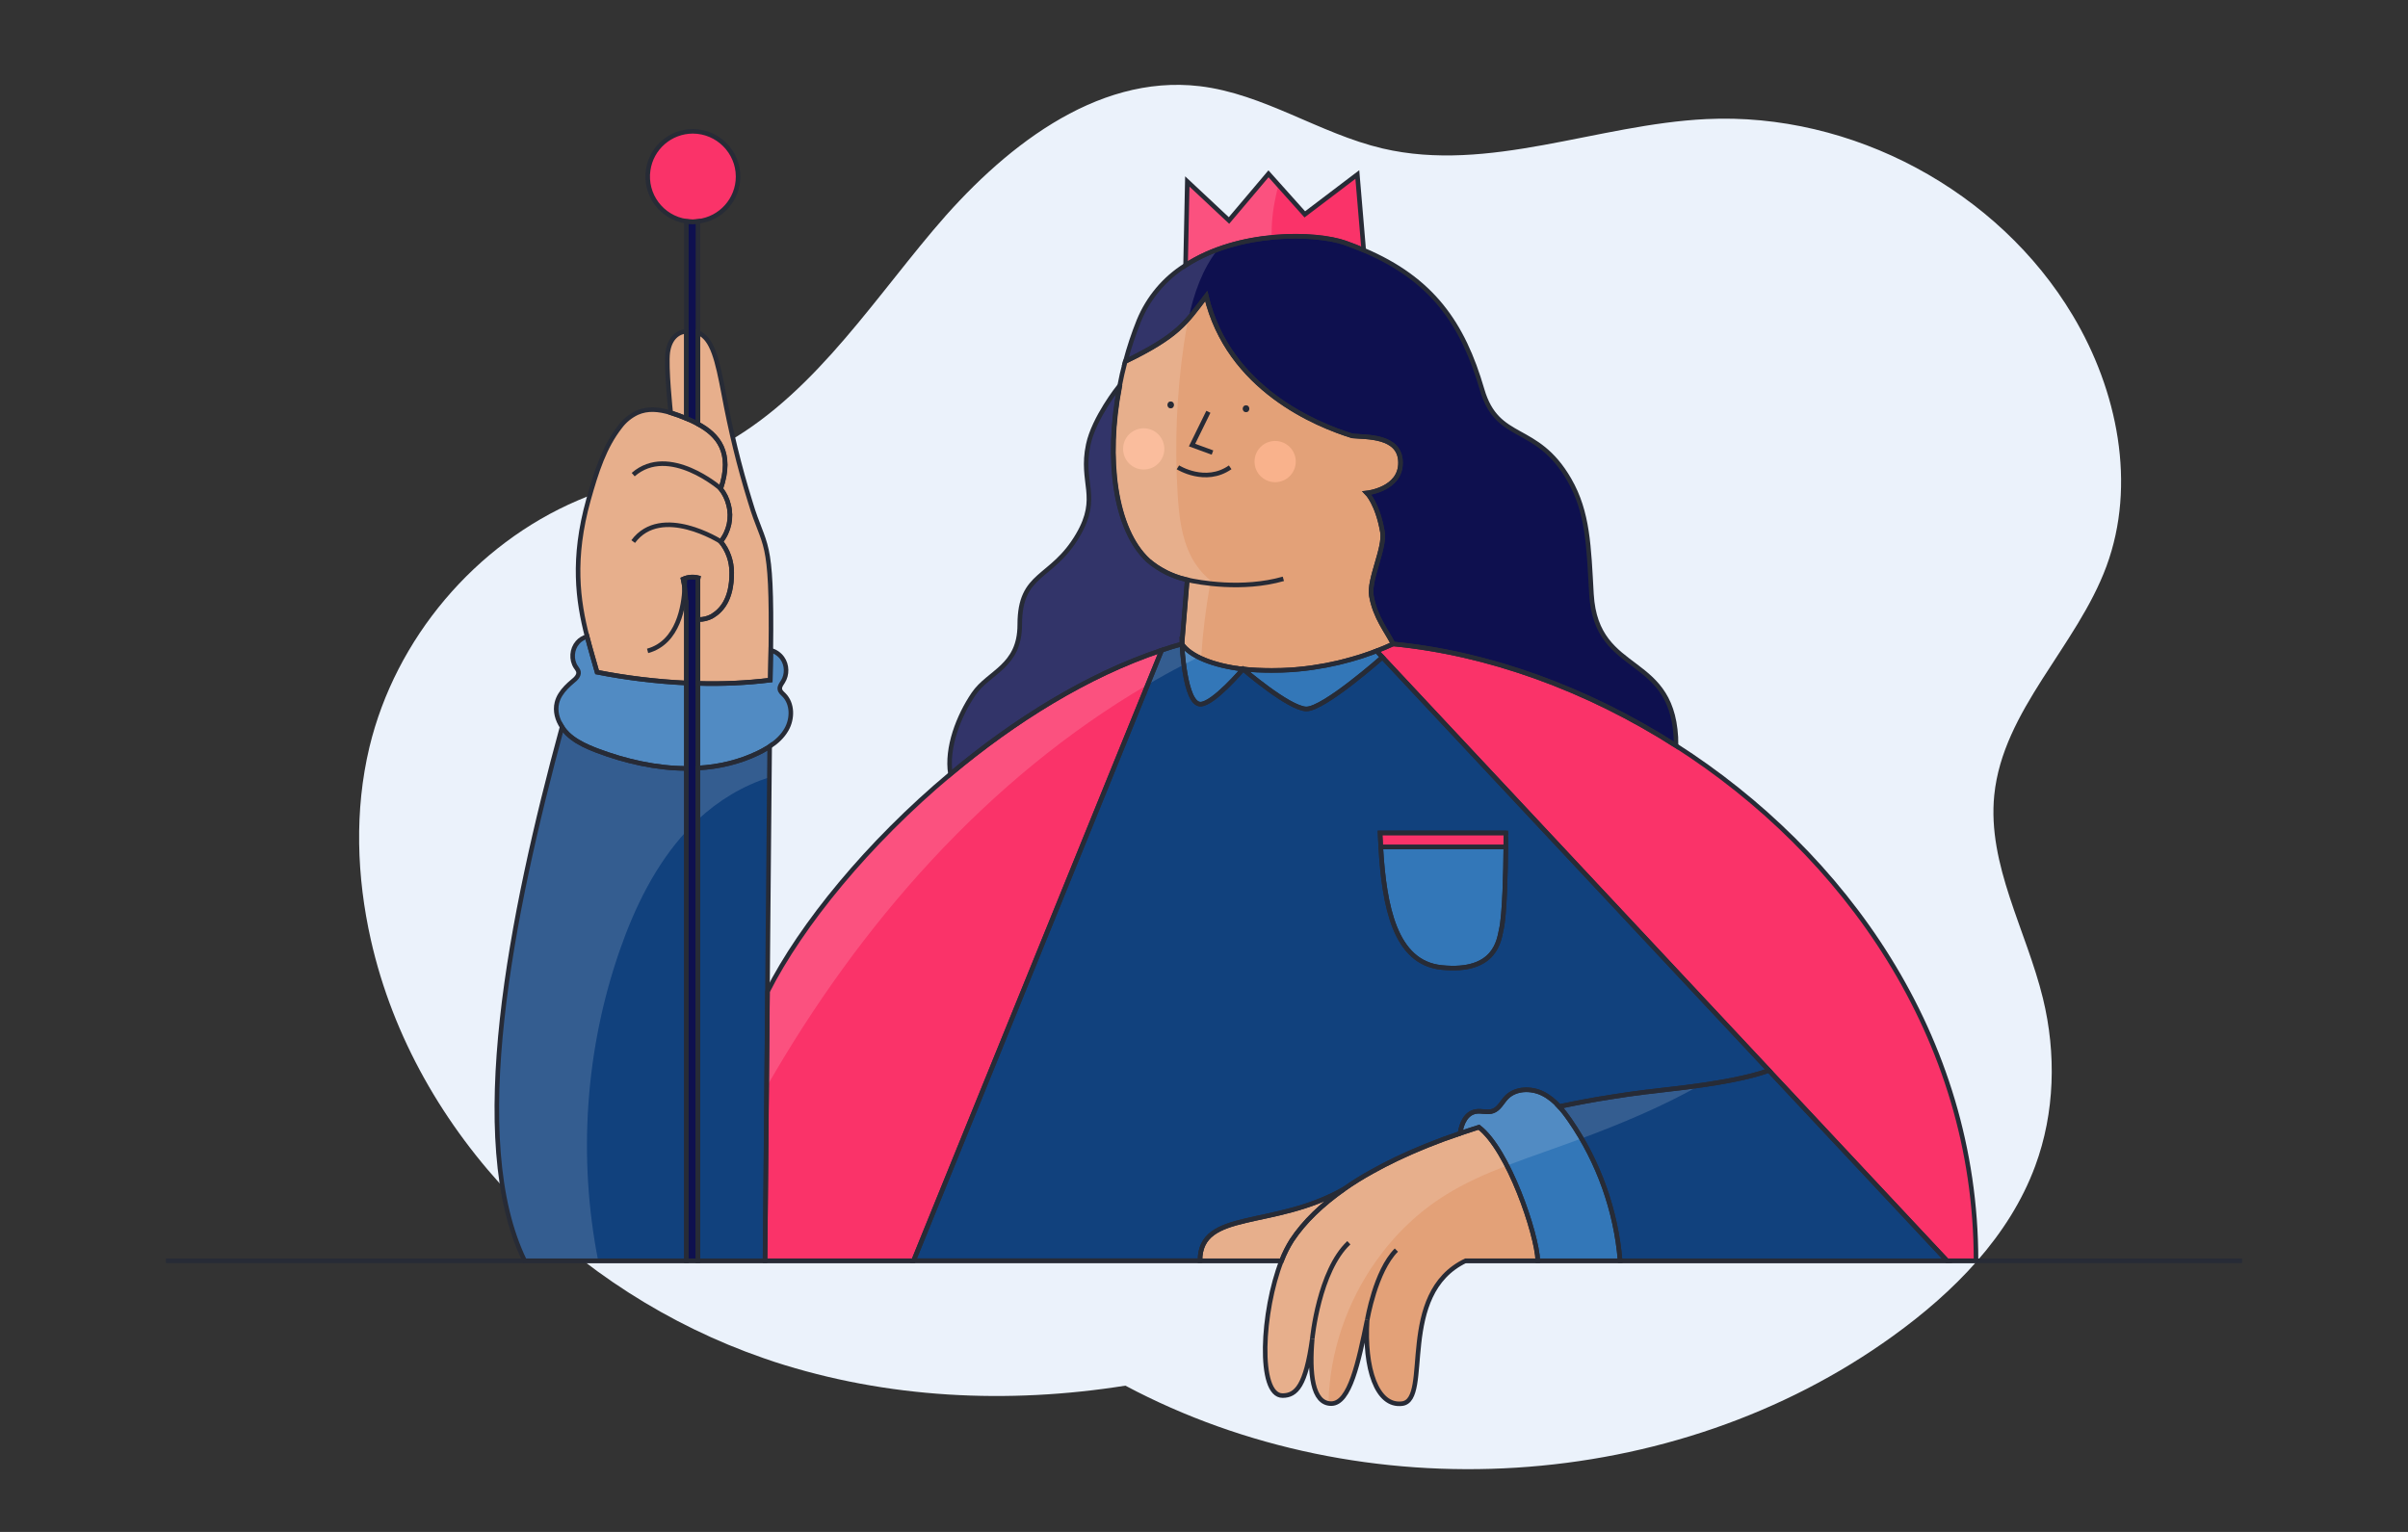 <?xml version="1.0" encoding="utf-8"?>
<!-- Generator: Adobe Illustrator 26.4.1, SVG Export Plug-In . SVG Version: 6.00 Build 0)  -->
<svg version="1.1" id="Capa_1" xmlns="http://www.w3.org/2000/svg" xmlns:xlink="http://www.w3.org/1999/xlink" x="0px" y="0px"
	 viewBox="0 0 264 168" style="enable-background:new 0 0 264 168;" xml:space="preserve">
<rect x="0" y="0" width="264" height="168" fill="#333333" stroke="none"/>
<style type="text/css">
	.st0{fill:none;}
	.st1{fill:#EBF2FB;}
	.st2{fill:none;stroke:#272B36;stroke-width:0.5;stroke-miterlimit:10;}
	.st3{fill:#FA3369;}
	.st4{fill:#11417D;}
	.st5{fill:#0E104F;}
	.st6{fill:#3377B8;}
	.st7{fill:#E3A178;}
	.st8{fill:#F9B28C;}
	.st9{opacity:0.15;fill:#FFFFFF;}
	.st10{opacity:0.15;}
	.st11{fill:#FFFFFF;}
	.st12{fill:#272B36;}
</style>
<g>
	<path class="st1" d="M230.94,62.1c-3.25,8.8-11.35,15.75-12.3,25.1c-0.77,7.66,3.52,14.82,5.34,22.3
		c1.47,6.04,1.31,12.53-0.85,18.37c-2.85,7.72-8.93,13.84-15.6,18.65c-24.02,17.35-58.06,19.33-84.15,5.44
		c-12.89,2.05-26.12,1.41-38.51-2.62c-0.39-0.13-0.78-0.26-1.17-0.4c-20.71-7.17-38.22-24.5-43.04-45.86
		c-1.56-6.93-1.81-14.21-0.16-21.13c2.86-11.91,11.59-22.25,22.85-27.07c4.76-2.03,9.89-3.12,14.54-5.4
		c10.37-5.09,16.96-15.37,24.4-24.21c7.44-8.85,17.75-17.17,29.22-15.82c7.04,0.83,13.17,5.21,20.06,6.83
		c11.65,2.73,23.56-2.65,35.5-3.22c15.95-0.77,32,7.83,40.18,21.54C232.16,42.81,234.25,53.13,230.94,62.1z"/>
</g>
<line class="st2" x1="18.19" y1="138.27" x2="245.81" y2="138.27"/>
<g>
	<path class="st3" d="M216.64,138.26h-3.18l-19.52-20.87l-42.37-45.31l-0.65-0.69c0.61-0.23,1.22-0.49,1.82-0.77
		c10.37,0.99,21.24,4.9,31.03,11.17C202.14,93.55,216.64,113.61,216.64,138.26z"/>
</g>
<g>
	<path class="st4" d="M213.46,138.26h-35.84c-0.45-5.49-2.36-10.85-5.49-15.38c-0.36-0.53-0.75-1.05-1.19-1.52
		c1.92-0.41,3.86-0.77,5.81-1.07c0.59-0.1,1.18-0.19,1.77-0.27c0.67-0.1,1.35-0.19,2.02-0.27c0.02,0,0.03-0.01,0.05,0
		c0.67-0.09,1.35-0.17,2.02-0.24c5.9-0.65,9.27-1.37,11.32-2.11L213.46,138.26z"/>
</g>
<g>
	<path class="st4" d="M151.56,72.08c0,0-6.45,5.72-8.36,5.67c-1.91-0.06-6.92-4.38-6.92-4.38s-3.26,3.85-4.67,3.85
		c-1.74,0-2.03-6.6-2.03-6.6c-0.76,0.21-1.52,0.44-2.27,0.7l0.02,0.06l-27.17,66.87h31.4c0-5.65,8.08-3.43,15.82-7.87
		c0.95-0.67,1.98-1.31,3.09-1.92c0.3-0.17,0.61-0.33,0.91-0.49c0.31-0.17,0.62-0.33,0.94-0.48c0.52-0.27,1.05-0.53,1.6-0.77
		c0.27-0.12,0.55-0.25,0.82-0.37c0.28-0.12,0.57-0.24,0.85-0.36c0.28-0.11,0.57-0.23,0.86-0.36c1.16-0.47,2.38-0.92,3.63-1.34
		c0.15-1.11,0.67-2.21,1.72-2.39c0.63-0.11,1.29,0.16,1.89-0.06c0.66-0.24,0.99-0.97,1.47-1.48c0.99-1.02,2.68-1.06,3.96-0.44
		c0.71,0.35,1.31,0.85,1.83,1.43c1.92-0.41,3.86-0.77,5.81-1.07c0.59-0.1,1.18-0.19,1.77-0.27c0.67-0.1,1.35-0.19,2.02-0.27
		c0.02,0,0.03-0.01,0.05,0c0.67-0.09,1.35-0.17,2.02-0.24c5.9-0.65,9.27-1.37,11.32-2.11L151.56,72.08z M165.09,92.88
		c-0.02,2.55-0.12,7.49-0.5,9.07c-0.24,1.03-0.53,4.77-6.55,4.15c-5.1-0.53-6.28-6.69-6.66-13.21c-0.03-0.51-0.06-1.03-0.08-1.54
		h13.8C165.1,91.34,165.1,91.94,165.09,92.88z"/>
</g>
<g>
	<path class="st5" d="M183.76,81.79c-9.79-6.26-20.66-10.17-31.03-11.17c-0.65-1.34-1.97-2.89-2.38-5.28
		c-0.31-1.79,1.52-5.24,1.22-6.99c-0.53-3.11-1.7-4.28-1.7-4.28s3.73-0.4,3.68-3.36c-0.04-2.97-3.77-2.76-5.28-2.9
		c-3.88-1.2-13.6-5.13-16.02-15.34c-2.3,3.03-3.11,4.37-8.88,7.18c0.41-1.52,0.9-3.02,1.49-4.48c1.03-2.5,2.81-4.63,5.11-6.07
		c5.86-3.81,14.26-3.6,17.53-2.45c0.7,0.25,1.37,0.51,2,0.78c7.52,3.19,10.89,8.06,12.99,15.3c1.7,5.83,5.94,3.62,9.55,9.87
		c2.07,3.58,2.14,7.3,2.44,12.58C175.03,74.41,183.76,71.39,183.76,81.79z"/>
</g>
<g>
	<path class="st6" d="M177.62,138.26h-9.02c-0.11-2.94-3.23-12.18-6.46-14.65c-0.7,0.22-1.39,0.44-2.07,0.68
		c0.15-1.11,0.67-2.21,1.72-2.39c0.63-0.11,1.29,0.16,1.89-0.06c0.66-0.24,0.99-0.97,1.47-1.48c0.99-1.02,2.68-1.06,3.96-0.44
		c0.71,0.35,1.31,0.85,1.83,1.43c0.44,0.47,0.82,0.99,1.19,1.52C175.26,127.41,177.17,132.77,177.62,138.26z"/>
</g>
<g>
	<path class="st7" d="M168.6,138.26h-7.91c-7.6,3.63-3.73,15.23-6.95,15.67c-2.82,0.38-4.19-3.93-3.85-9.18
		c-0.95,4.6-1.9,9.18-3.94,9.18c-2.08,0-2.41-3.34-2.08-7.11c-0.71,5.16-1.76,6.23-3.26,6.23c-2.76,0-2.28-9.27-0.11-14.79
		c0.3-0.78,0.68-1.54,1.13-2.25c1.33-2.01,3.28-3.89,5.74-5.62c0.95-0.67,1.98-1.31,3.09-1.92c0.3-0.17,0.61-0.33,0.91-0.49
		c0.31-0.17,0.62-0.33,0.94-0.48c0.52-0.27,1.05-0.52,1.6-0.77c0.27-0.12,0.55-0.25,0.82-0.37c0.28-0.12,0.57-0.24,0.85-0.36
		c0.28-0.11,0.57-0.23,0.86-0.36c1.16-0.47,2.38-0.92,3.63-1.34c0.68-0.23,1.37-0.46,2.07-0.68
		C165.37,126.08,168.5,135.32,168.6,138.26z"/>
</g>
<g>
	<path class="st3" d="M165.1,91.34c0,0,0,0.61-0.02,1.54h-13.7c-0.03-0.51-0.06-1.03-0.08-1.54H165.1z"/>
</g>
<g>
	<path class="st6" d="M165.09,92.88c-0.02,2.55-0.12,7.49-0.5,9.07c-0.24,1.03-0.53,4.77-6.55,4.15c-5.1-0.53-6.28-6.69-6.66-13.21
		H165.09z"/>
</g>
<g>
	<path class="st7" d="M150.35,65.34c0.41,2.39,1.74,3.94,2.38,5.28c-0.6,0.27-1.21,0.53-1.82,0.77c-0.15,0.06-0.32,0.12-0.48,0.18
		c-0.15,0.06-0.32,0.12-0.48,0.17c-0.28,0.11-0.57,0.2-0.86,0.29c-0.56,0.18-1.12,0.34-1.69,0.48c-0.23,0.06-0.48,0.12-0.71,0.18
		c-0.9,0.21-1.79,0.38-2.7,0.51c-0.31,0.05-0.61,0.09-0.91,0.12c-0.48,0.06-0.97,0.1-1.46,0.14c-0.73,0.05-1.46,0.07-2.2,0.07
		c-1.05,0-2.1-0.05-3.15-0.15c-3.29-0.39-5.77-1.41-6.7-2.76l0.58-7.03c-0.19-0.05-0.3-0.07-0.3-0.07c-0.34-0.08-0.67-0.19-1-0.31
		c-0.07-0.02-0.15-0.06-0.23-0.09c-0.15-0.06-0.31-0.12-0.45-0.19c-0.07-0.03-0.15-0.06-0.22-0.1c-0.07-0.03-0.14-0.06-0.21-0.11
		c-0.67-0.34-1.29-0.76-1.87-1.25c-3.69-3.43-4.65-11.18-3.15-19.01c0.18-0.95,0.39-1.88,0.64-2.82c5.77-2.81,6.58-4.15,8.88-7.18
		c2.42,10.21,12.14,14.14,16.02,15.34c1.5,0.15,5.24-0.07,5.28,2.9c0.04,2.97-3.68,3.36-3.68,3.36s1.16,1.17,1.7,4.28
		C151.87,60.09,150.04,63.55,150.35,65.34z"/>
</g>
<g>
	<path class="st6" d="M151.56,72.08c0,0-6.45,5.72-8.36,5.67c-1.91-0.06-6.92-4.38-6.92-4.38c1.05,0.11,2.1,0.15,3.15,0.15
		c0.74,0,1.47-0.02,2.2-0.07c0.49-0.04,0.98-0.08,1.46-0.14c0.31-0.03,0.61-0.07,0.91-0.12c0.9-0.13,1.8-0.3,2.7-0.51
		c0.23-0.06,0.48-0.11,0.71-0.18c0.57-0.15,1.13-0.31,1.69-0.48c0.28-0.09,0.57-0.19,0.86-0.29c0.16-0.05,0.32-0.11,0.48-0.17
		c0.16-0.06,0.32-0.12,0.48-0.18L151.56,72.08z"/>
</g>
<g>
	<path class="st3" d="M149.51,27.42c-0.64-0.27-1.3-0.53-2-0.78c-3.26-1.16-11.67-1.36-17.53,2.45l0.19-9.19l4.57,4.28l4.33-5.12
		l3.98,4.45l5.76-4.37L149.51,27.42z"/>
</g>
<g>
	<path class="st7" d="M147.38,130.39c-2.46,1.73-4.4,3.6-5.74,5.62c-0.45,0.71-0.83,1.47-1.13,2.25h-8.95
		C131.56,132.61,139.64,134.83,147.38,130.39z"/>
</g>
<g>
	<path class="st6" d="M136.28,73.38c0,0-3.26,3.85-4.67,3.85c-1.74,0-2.03-6.6-2.03-6.6C130.51,71.97,132.99,72.99,136.28,73.38z"/>
</g>
<g>
	<path class="st5" d="M130.17,63.59l-0.58,7.03c-0.76,0.21-1.52,0.44-2.27,0.7c-8.12,2.71-16.13,7.72-23.12,13.57
		c-0.46-2.88,0.88-6.35,2.54-8.79s5.06-2.97,5.06-7.6c0-5.81,3.49-4.87,6.39-9.84c2.45-4.2,0.22-5.65,1.12-9.9
		c0.62-2.93,3.33-6.33,3.33-6.33l0.11,0.02c-1.5,7.83-0.54,15.59,3.15,19.01c0.57,0.49,1.2,0.91,1.87,1.25
		c0.07,0.04,0.14,0.07,0.21,0.11c0.07,0.03,0.15,0.06,0.22,0.1c0.15,0.07,0.3,0.14,0.45,0.19c0.07,0.03,0.15,0.06,0.23,0.09
		c0.33,0.12,0.66,0.23,1,0.31C129.87,63.52,129.97,63.54,130.17,63.59z"/>
</g>
<g>
	<path class="st3" d="M127.33,71.39l-27.17,66.87H83.88l0.27-29.53c3.7-7.32,11.03-16.29,20.05-23.84
		c6.99-5.86,15-10.86,23.12-13.57L127.33,71.39z"/>
</g>
<g>
	<path class="st7" d="M84.51,71.31c-0.02,1-0.04,2.09-0.06,3.28c-2.63,0.32-5.28,0.44-7.93,0.36v-7.01h0.06
		c0.5,0.02,0.99-0.11,1.43-0.33c1.02-0.58,2.24-1.79,2.21-4.82c0-1.24-0.42-2.44-1.2-3.39c0.91-1.13,1.23-2.63,0.86-4.03
		c-0.15-0.64-0.44-1.24-0.86-1.76c1.35-3.99-0.29-5.92-2.5-7.11V36.47c1.6,0.64,2.13,3.08,2.82,6.68c0.74,4.02,1.7,8,2.92,11.91
		C83.83,60.35,84.67,58.44,84.51,71.31z"/>
</g>
<g>
	<path class="st4" d="M84.38,81.87l-0.19,21.07l-0.05,5.79l-0.27,29.53h-7.36V84.23c2.29-0.12,4.55-0.65,6.63-1.66
		c0.28-0.14,0.56-0.28,0.83-0.45C84.12,82.05,84.25,81.97,84.38,81.87z"/>
</g>
<g>
	<path class="st7" d="M80.22,62.78c0.02,3.02-1.2,4.23-2.21,4.82c-0.44,0.23-0.93,0.35-1.43,0.33h-0.06v-4.4l0.03-0.17
		c-0.56-0.14-1.15-0.09-1.66,0.15c0.07,0.32,0.13,0.65,0.17,0.98v0.02c0.08,0.52,0.12,1.04,0.13,1.58h0.06v8.82
		c-3.29-0.16-6.56-0.56-9.79-1.19c-0.35-1.25-0.74-2.54-1.09-3.9c-1.02-3.95-1.66-8.55,0.15-15.02c0.88-3.12,1.74-5.8,3.47-8.01
		c0.48-0.65,1.12-1.17,1.85-1.52c1.16-0.52,2.4-0.4,3.68-0.01c0.59,0.18,1.16,0.4,1.72,0.63c0.06,0.03,0.13,0.06,0.19,0.08
		c0.37,0.16,0.74,0.33,1.08,0.52c2.21,1.19,3.85,3.12,2.5,7.11c0.41,0.52,0.7,1.12,0.86,1.76c0.37,1.41,0.06,2.9-0.86,4.03
		C79.8,60.34,80.22,61.55,80.22,62.78z"/>
</g>
<g>
	<path class="st5" d="M76.55,63.36l-0.03,0.17v74.73h-1.27V66.08h-0.06c-0.01-0.53-0.05-1.06-0.13-1.58v-0.02
		c-0.04-0.33-0.1-0.65-0.17-0.98C75.41,63.27,75.99,63.22,76.55,63.36z"/>
</g>
<g>
	<path class="st5" d="M76.52,24.28v22.2c-0.35-0.19-0.71-0.36-1.08-0.52c-0.06-0.02-0.12-0.05-0.19-0.08V24.27h0.01
		c0.23,0.03,0.46,0.05,0.69,0.05C76.15,24.32,76.33,24.3,76.52,24.28z"/>
</g>
<g>
	<path class="st7" d="M75.25,36.32v9.57c-0.56-0.23-1.13-0.45-1.72-0.63c0,0-0.53-5.04-0.32-6.62c0.23-1.62,1.16-2.23,2.02-2.31
		C75.24,36.33,75.24,36.32,75.25,36.32z"/>
</g>
<g>
	<circle class="st8" cx="139.8" cy="50.62" r="2.26"/>
</g>
<g>
	<circle class="st8" cx="125.39" cy="49.23" r="2.26"/>
</g>
<g>
	<path class="st3" d="M80.92,19.36c0,2.52-1.89,4.64-4.4,4.92c-0.19,0.02-0.37,0.04-0.57,0.04c-0.23,0-0.46-0.02-0.69-0.05h-0.01
		c-2.7-0.4-4.58-2.9-4.19-5.61c0.35-2.44,2.43-4.25,4.9-4.26C78.69,14.41,80.91,16.63,80.92,19.36z"/>
</g>
<path class="st0" d="M79.02,59.39c0,0-6.51-4.14-9.6,0"/>
<path class="st0" d="M79.02,53.59c0,0-5.68-4.96-9.6-1.54"/>
<path class="st0" d="M75.06,64.5c-0.09,1.92-0.68,5.96-4.06,6.88"/>
<path class="st0" d="M75.07,63.48c0,0,0.02,0.4-0.01,1"/>
<path class="st0" d="M130.17,63.59c1.22,0.27,6.01,1.18,10.53-0.11"/>
<path class="st0" d="M129.14,51.25c0,0,3.01,1.9,5.73,0"/>
<polyline class="st0" points="132.48,45.16 130.69,48.81 132.93,49.63 "/>
<path class="st0" d="M143.87,146.82c0,0,0.71-7.44,4.01-10.53"/>
<path class="st0" d="M149.9,144.75c0,0,0.87-5.33,3.19-7.66"/>
<path class="st6" d="M86.23,79.99c-0.44,0.78-1.1,1.38-1.85,1.87c-0.13,0.1-0.27,0.18-0.4,0.25c-0.27,0.17-0.55,0.32-0.83,0.45
	c-2.08,1.01-4.34,1.54-6.63,1.66v-9.28c2.65,0.08,5.3-0.04,7.93-0.36c0.02-1.19,0.05-2.28,0.06-3.28c0.5,0.15,0.96,0.46,1.26,0.89
	c0.53,0.74,0.55,1.8,0.06,2.57c-0.16,0.26-0.38,0.52-0.33,0.82c0.03,0.26,0.26,0.44,0.44,0.62C86.91,77.17,86.9,78.81,86.23,79.99z"
	/>
<path class="st6" d="M75.25,74.9v9.37c-3.31-0.01-6.69-0.78-9.8-1.96c-0.3-0.11-0.59-0.23-0.88-0.36c-0.86-0.38-1.69-0.83-2.36-1.49
	c-0.22-0.22-0.42-0.46-0.58-0.73c-0.53-0.79-0.8-1.75-0.57-2.67c0.08-0.32,0.21-0.62,0.39-0.9c0.34-0.55,0.83-1.02,1.33-1.44
	c0.34-0.27,0.72-0.63,0.64-1.05c-0.03-0.16-0.14-0.3-0.23-0.44h-0.01c-0.02-0.02-0.03-0.06-0.05-0.08
	c-0.53-0.81-0.45-1.96,0.19-2.69c0.27-0.32,0.65-0.54,1.05-0.65c0.35,1.37,0.74,2.65,1.09,3.9C68.69,74.35,71.96,74.74,75.25,74.9z"
	/>
<path class="st4" d="M75.25,84.27v53.99H57.52c-6.46-13.19-1.49-37.95,4.1-58.53c0.16,0.27,0.36,0.51,0.58,0.73
	c0.67,0.65,1.49,1.11,2.36,1.49c0.29,0.13,0.58,0.24,0.88,0.36C68.56,83.49,71.94,84.26,75.25,84.27z"/>
<path class="st9" d="M86.22,80.01c-0.44,0.77-1.1,1.38-1.85,1.87l-0.03,3.37c-2.9,0.91-5.61,2.56-7.84,4.65V63.54l0.04-0.17
	c-0.56-0.14-1.15-0.09-1.67,0.15c0.07,0.32,0.13,0.64,0.17,0.97v0.03c0.08,0.51,0.12,1.04,0.13,1.57h0.07v25.08
	c-3.37,3.66-5.63,8.28-7.28,13c-3.8,10.89-4.61,22.79-2.38,34.1h-8.07c-6.47-13.18-1.5-37.95,4.1-58.52
	c-0.53-0.79-0.8-1.75-0.56-2.68c0.08-0.32,0.21-0.62,0.38-0.89c0.34-0.55,0.84-1.02,1.34-1.44c0.34-0.28,0.72-0.63,0.64-1.05
	c-0.04-0.16-0.14-0.3-0.23-0.44h-0.01c-0.01-0.02-0.03-0.05-0.05-0.08c-0.53-0.81-0.45-1.96,0.19-2.69
	c0.27-0.31,0.65-0.54,1.05-0.65c-1.02-3.95-1.67-8.55,0.15-15.02c0.88-3.12,1.74-5.81,3.48-8.01c0.48-0.66,1.11-1.17,1.85-1.52
	c1.15-0.52,2.4-0.4,3.67-0.01c0,0-0.53-5.04-0.32-6.62c0.23-1.62,1.16-2.23,2.02-2.31c0.01,0,0.02-0.01,0.03-0.01v9.57
	c0.06,0.03,0.12,0.06,0.18,0.08c0.37,0.16,0.74,0.33,1.08,0.52V36.49c1.6,0.64,2.13,3.08,2.82,6.68c0.74,4.02,1.71,8,2.92,11.91
	c1.58,5.28,2.42,3.37,2.26,16.24c0.5,0.15,0.96,0.46,1.26,0.89c0.52,0.74,0.55,1.8,0.06,2.57c-0.16,0.26-0.38,0.52-0.33,0.82
	c0.03,0.25,0.26,0.43,0.44,0.62C86.9,77.19,86.89,78.82,86.22,80.01z"/>
<g class="st10">
	<path class="st11" d="M140.17,20.32c-0.13,0.43-0.23,0.87-0.32,1.32c-0.32,1.44-0.46,2.93-0.44,4.41
		c-1.92,0.18-3.94,0.59-5.88,1.29c-1.7,2.14-2.64,4.84-3.23,7.6c-0.21,0.94-0.37,1.9-0.51,2.84c-0.79,5.42-1.02,10.92-0.68,16.39
		c0.14,2.33,0.4,4.71,1.45,6.8c0.52,1.03,1.27,1.98,2.17,2.7c-0.02,0.11-0.04,0.22-0.05,0.33c-0.47,2.62-0.8,5.27-0.98,7.92
		c-0.11,0.05-0.21,0.1-0.31,0.15c-0.54,0.27-1.08,0.54-1.62,0.83c-1.34,0.69-2.66,1.42-3.96,2.19
		c-17.53,10.25-31.59,26.29-41.78,44.13l0.1-10.47c3.7-7.32,11.03-16.29,20.05-23.84c-0.46-2.88,0.88-6.35,2.54-8.79
		c1.65-2.44,5.05-2.97,5.05-7.59c0-5.81,3.5-4.88,6.4-9.85c2.44-4.2,0.21-5.64,1.12-9.89c0.62-2.94,3.33-6.34,3.33-6.34l0.1,0.02
		c0.18-0.94,0.39-1.88,0.64-2.82c0.41-1.51,0.91-3.02,1.5-4.48c1.02-2.51,2.81-4.63,5.1-6.07l0.2-9.19l4.56,4.29l4.33-5.13
		L140.17,20.32z"/>
</g>
<g class="st10">
	<path class="st11" d="M186.33,119.04c-4.08,2.31-8.51,4.16-12.96,5.82c-1.23,0.46-2.47,0.9-3.7,1.34c-1.49,0.53-3,1.06-4.48,1.63
		c-2.32,0.9-4.59,1.9-6.69,3.21c-3.01,1.87-5.59,4.36-7.63,7.24c-3.23,4.55-5.12,10.07-5.22,15.64c-1.81-0.32-2.09-3.5-1.79-7.09
		c-0.71,5.17-1.76,6.23-3.26,6.23c-2.76,0-2.28-9.26-0.11-14.78v-0.01h-8.95c0-5.64,8.08-3.43,15.82-7.87
		c0.95-0.67,1.98-1.3,3.09-1.92c0.3-0.17,0.6-0.33,0.91-0.49c0.31-0.17,0.62-0.33,0.94-0.49c0.51-0.26,1.05-0.51,1.6-0.76
		c0.27-0.13,0.55-0.25,0.82-0.38c0.28-0.12,0.57-0.24,0.85-0.36c0.28-0.11,0.57-0.23,0.86-0.35c1.16-0.47,2.37-0.93,3.62-1.35
		c0.15-1.1,0.67-2.21,1.73-2.39c0.63-0.11,1.29,0.16,1.89-0.05c0.66-0.25,0.98-0.97,1.47-1.48c0.98-1.02,2.68-1.06,3.96-0.44
		c0.71,0.35,1.31,0.85,1.83,1.43c1.92-0.41,3.86-0.77,5.81-1.07c0.59-0.1,1.18-0.19,1.77-0.27c0.67-0.1,1.35-0.19,2.02-0.28h0.05
		c0.67-0.08,1.35-0.17,2.02-0.24C183.98,119.36,185.21,119.2,186.33,119.04z"/>
</g>
<g>
	<path class="st2" d="M216.64,138.26h-3.18l-19.52-20.87l-42.37-45.31l-0.65-0.69c0.61-0.23,1.22-0.49,1.82-0.77
		c10.37,0.99,21.24,4.9,31.03,11.17C202.14,93.55,216.64,113.61,216.64,138.26z"/>
</g>
<g>
	<path class="st2" d="M213.46,138.26h-35.84c-0.45-5.49-2.36-10.85-5.49-15.38c-0.36-0.53-0.75-1.05-1.19-1.52
		c1.92-0.41,3.86-0.77,5.81-1.07c0.59-0.1,1.18-0.19,1.77-0.27c0.67-0.1,1.35-0.19,2.02-0.27c0.02,0,0.03-0.01,0.05,0
		c0.67-0.09,1.35-0.17,2.02-0.24c5.9-0.65,9.27-1.37,11.32-2.11L213.46,138.26z"/>
</g>
<g>
	<path class="st2" d="M151.56,72.08c0,0-6.45,5.72-8.36,5.67c-1.91-0.06-6.92-4.38-6.92-4.38s-3.26,3.85-4.67,3.85
		c-1.74,0-2.03-6.6-2.03-6.6c-0.76,0.21-1.52,0.44-2.27,0.7l0.02,0.06l-27.17,66.87h31.4c0-5.65,8.08-3.43,15.82-7.87
		c0.95-0.67,1.98-1.31,3.09-1.92c0.3-0.17,0.61-0.33,0.91-0.49c0.31-0.17,0.62-0.33,0.94-0.48c0.52-0.27,1.05-0.53,1.6-0.77
		c0.27-0.12,0.55-0.25,0.82-0.37c0.28-0.12,0.57-0.24,0.85-0.36c0.28-0.11,0.57-0.23,0.86-0.36c1.16-0.47,2.38-0.92,3.63-1.34
		c0.15-1.11,0.67-2.21,1.72-2.39c0.63-0.11,1.29,0.16,1.89-0.06c0.66-0.24,0.99-0.97,1.47-1.48c0.99-1.02,2.68-1.06,3.96-0.44
		c0.71,0.35,1.31,0.85,1.83,1.43c1.92-0.41,3.86-0.77,5.81-1.07c0.59-0.1,1.18-0.19,1.77-0.27c0.67-0.1,1.35-0.19,2.02-0.27
		c0.02,0,0.03-0.01,0.05,0c0.67-0.09,1.35-0.17,2.02-0.24c5.9-0.65,9.27-1.37,11.32-2.11L151.56,72.08z M165.09,92.88
		c-0.02,2.55-0.12,7.49-0.5,9.07c-0.24,1.03-0.53,4.77-6.55,4.15c-5.1-0.53-6.28-6.69-6.66-13.21c-0.03-0.51-0.06-1.03-0.08-1.54
		h13.8C165.1,91.34,165.1,91.94,165.09,92.88z"/>
</g>
<g>
	<path class="st2" d="M183.76,81.79c-9.79-6.26-20.66-10.17-31.03-11.17c-0.65-1.34-1.97-2.89-2.38-5.28
		c-0.31-1.79,1.52-5.24,1.22-6.99c-0.53-3.11-1.7-4.28-1.7-4.28s3.73-0.4,3.68-3.36c-0.04-2.97-3.77-2.76-5.28-2.9
		c-3.88-1.2-13.6-5.13-16.02-15.34c-2.3,3.03-3.11,4.37-8.88,7.18c0.41-1.52,0.9-3.02,1.49-4.48c1.03-2.5,2.81-4.63,5.11-6.07
		c5.86-3.81,14.26-3.6,17.53-2.45c0.7,0.25,1.37,0.51,2,0.78c7.52,3.19,10.89,8.06,12.99,15.3c1.7,5.83,5.94,3.62,9.55,9.87
		c2.07,3.58,2.14,7.3,2.44,12.58C175.03,74.41,183.76,71.39,183.76,81.79z"/>
</g>
<g>
	<path class="st2" d="M177.62,138.26h-9.02c-0.11-2.94-3.23-12.18-6.46-14.65c-0.7,0.22-1.39,0.44-2.07,0.68
		c0.15-1.11,0.67-2.21,1.72-2.39c0.63-0.11,1.29,0.16,1.89-0.06c0.66-0.24,0.99-0.97,1.47-1.48c0.99-1.02,2.68-1.06,3.96-0.44
		c0.71,0.35,1.31,0.85,1.83,1.43c0.44,0.47,0.82,0.99,1.19,1.52C175.26,127.41,177.17,132.77,177.62,138.26z"/>
</g>
<g>
	<path class="st2" d="M168.6,138.26h-7.91c-7.6,3.63-3.73,15.23-6.95,15.67c-2.82,0.38-4.19-3.93-3.85-9.18
		c-0.95,4.6-1.9,9.18-3.94,9.18c-2.08,0-2.41-3.34-2.08-7.11c-0.71,5.16-1.76,6.23-3.26,6.23c-2.76,0-2.28-9.27-0.11-14.79
		c0.3-0.78,0.68-1.54,1.13-2.25c1.33-2.01,3.28-3.89,5.74-5.62c0.95-0.67,1.98-1.31,3.09-1.92c0.3-0.17,0.61-0.33,0.91-0.49
		c0.31-0.17,0.62-0.33,0.94-0.48c0.52-0.27,1.05-0.52,1.6-0.77c0.27-0.12,0.55-0.25,0.82-0.37c0.28-0.12,0.57-0.24,0.85-0.36
		c0.28-0.11,0.57-0.23,0.86-0.36c1.16-0.47,2.38-0.92,3.63-1.34c0.68-0.23,1.37-0.46,2.07-0.68
		C165.37,126.08,168.5,135.32,168.6,138.26z"/>
</g>
<g>
	<path class="st2" d="M165.1,91.34c0,0,0,0.61-0.02,1.54h-13.7c-0.03-0.51-0.06-1.03-0.08-1.54H165.1z"/>
</g>
<g>
	<path class="st2" d="M165.09,92.88c-0.02,2.55-0.12,7.49-0.5,9.07c-0.24,1.03-0.53,4.77-6.55,4.15c-5.1-0.53-6.28-6.69-6.66-13.21
		H165.09z"/>
</g>
<g>
	<path class="st2" d="M150.35,65.34c0.41,2.39,1.74,3.94,2.38,5.28c-0.6,0.27-1.21,0.53-1.82,0.77c-0.15,0.06-0.32,0.12-0.48,0.18
		c-0.15,0.06-0.32,0.12-0.48,0.17c-0.28,0.11-0.57,0.2-0.86,0.29c-0.56,0.18-1.12,0.34-1.69,0.48c-0.23,0.06-0.48,0.12-0.71,0.18
		c-0.9,0.21-1.79,0.38-2.7,0.51c-0.31,0.05-0.61,0.09-0.91,0.12c-0.48,0.06-0.97,0.1-1.46,0.14c-0.73,0.05-1.46,0.07-2.2,0.07
		c-1.05,0-2.1-0.05-3.15-0.15c-3.29-0.39-5.77-1.41-6.7-2.76l0.58-7.03c-0.19-0.05-0.3-0.07-0.3-0.07c-0.34-0.08-0.67-0.19-1-0.31
		c-0.07-0.02-0.15-0.06-0.23-0.09c-0.15-0.06-0.31-0.12-0.45-0.19c-0.07-0.03-0.15-0.06-0.22-0.1c-0.07-0.03-0.14-0.06-0.21-0.11
		c-0.67-0.34-1.29-0.76-1.87-1.25c-3.69-3.43-4.65-11.18-3.15-19.01c0.18-0.95,0.39-1.88,0.64-2.82c5.77-2.81,6.58-4.15,8.88-7.18
		c2.42,10.21,12.14,14.14,16.02,15.34c1.5,0.15,5.24-0.07,5.28,2.9c0.04,2.97-3.68,3.36-3.68,3.36s1.16,1.17,1.7,4.28
		C151.87,60.09,150.04,63.55,150.35,65.34z"/>
</g>
<g>
	<path class="st2" d="M151.56,72.08c0,0-6.45,5.72-8.36,5.67c-1.91-0.06-6.92-4.38-6.92-4.38c1.05,0.11,2.1,0.15,3.15,0.15
		c0.74,0,1.47-0.02,2.2-0.07c0.49-0.04,0.98-0.08,1.46-0.14c0.31-0.03,0.61-0.07,0.91-0.12c0.9-0.13,1.8-0.3,2.7-0.51
		c0.23-0.06,0.48-0.11,0.71-0.18c0.57-0.15,1.13-0.31,1.69-0.48c0.28-0.09,0.57-0.19,0.86-0.29c0.16-0.05,0.32-0.11,0.48-0.17
		c0.16-0.06,0.32-0.12,0.48-0.18L151.56,72.08z"/>
</g>
<g>
	<path class="st2" d="M149.51,27.42c-0.64-0.27-1.3-0.53-2-0.78c-3.26-1.16-11.67-1.36-17.53,2.45l0.19-9.19l4.57,4.28l4.33-5.12
		l3.98,4.45l5.76-4.37L149.51,27.42z"/>
</g>
<g>
	<path class="st2" d="M147.38,130.39c-2.46,1.73-4.4,3.6-5.74,5.62c-0.45,0.71-0.83,1.47-1.13,2.25h-8.95
		C131.56,132.61,139.64,134.83,147.38,130.39z"/>
</g>
<g>
	<path class="st2" d="M136.28,73.38c0,0-3.26,3.85-4.67,3.85c-1.74,0-2.03-6.6-2.03-6.6C130.51,71.97,132.99,72.99,136.28,73.38z"/>
</g>
<g>
	<path class="st2" d="M130.17,63.59l-0.58,7.03c-0.76,0.21-1.52,0.44-2.27,0.7c-8.12,2.71-16.13,7.72-23.12,13.57
		c-0.46-2.88,0.88-6.35,2.54-8.79s5.06-2.97,5.06-7.6c0-5.81,3.49-4.87,6.39-9.84c2.45-4.2,0.22-5.65,1.12-9.9
		c0.62-2.93,3.33-6.33,3.33-6.33l0.11,0.02c-1.5,7.83-0.54,15.59,3.15,19.01c0.57,0.49,1.2,0.91,1.87,1.25
		c0.07,0.04,0.14,0.07,0.21,0.11c0.07,0.03,0.15,0.06,0.22,0.1c0.15,0.07,0.3,0.14,0.45,0.19c0.07,0.03,0.15,0.06,0.23,0.09
		c0.33,0.12,0.66,0.23,1,0.31C129.87,63.52,129.97,63.54,130.17,63.59z"/>
</g>
<g>
	<path class="st2" d="M127.33,71.39l-27.17,66.87H83.88l0.27-29.53c3.7-7.32,11.03-16.29,20.05-23.84
		c6.99-5.86,15-10.86,23.12-13.57L127.33,71.39z"/>
</g>
<g>
	<path class="st2" d="M84.51,71.31c-0.02,1-0.04,2.09-0.06,3.28c-2.63,0.32-5.28,0.44-7.93,0.36v-7.01h0.06
		c0.5,0.02,0.99-0.11,1.43-0.33c1.02-0.58,2.24-1.79,2.21-4.82c0-1.24-0.42-2.44-1.2-3.39c0.91-1.13,1.23-2.63,0.86-4.03
		c-0.15-0.64-0.44-1.24-0.86-1.76c1.35-3.99-0.29-5.92-2.5-7.11V36.47c1.6,0.64,2.13,3.08,2.82,6.68c0.74,4.02,1.7,8,2.92,11.91
		C83.83,60.35,84.67,58.44,84.51,71.31z"/>
</g>
<g>
	<path class="st2" d="M84.38,81.87l-0.19,21.07l-0.05,5.79l-0.27,29.53h-7.36V84.23c2.29-0.12,4.55-0.65,6.63-1.66
		c0.28-0.14,0.56-0.28,0.83-0.45C84.12,82.05,84.25,81.97,84.38,81.87z"/>
</g>
<g>
	<path class="st2" d="M80.22,62.78c0.02,3.02-1.2,4.23-2.21,4.82c-0.44,0.23-0.93,0.35-1.43,0.33h-0.06v-4.4l0.03-0.17
		c-0.56-0.14-1.15-0.09-1.66,0.15c0.07,0.32,0.13,0.65,0.17,0.98v0.02c0.08,0.52,0.12,1.04,0.13,1.58h0.06v8.82
		c-3.29-0.16-6.56-0.56-9.79-1.19c-0.35-1.25-0.74-2.54-1.09-3.9c-1.02-3.95-1.66-8.55,0.15-15.02c0.88-3.12,1.74-5.8,3.47-8.01
		c0.48-0.65,1.12-1.17,1.85-1.52c1.16-0.52,2.4-0.4,3.68-0.01c0.59,0.18,1.16,0.4,1.72,0.63c0.06,0.03,0.13,0.06,0.19,0.08
		c0.37,0.16,0.74,0.33,1.08,0.52c2.21,1.19,3.85,3.12,2.5,7.11c0.41,0.52,0.7,1.12,0.86,1.76c0.37,1.41,0.06,2.9-0.86,4.03
		C79.8,60.34,80.22,61.55,80.22,62.78z"/>
</g>
<g>
	<path class="st2" d="M76.55,63.36l-0.03,0.17v74.73h-1.27V66.08h-0.06c-0.01-0.53-0.05-1.06-0.13-1.58v-0.02
		c-0.04-0.33-0.1-0.65-0.17-0.98C75.41,63.27,75.99,63.22,76.55,63.36z"/>
</g>
<g>
	<path class="st2" d="M76.52,24.28v22.2c-0.35-0.19-0.71-0.36-1.08-0.52c-0.06-0.02-0.12-0.05-0.19-0.08V24.27h0.01
		c0.23,0.03,0.46,0.05,0.69,0.05C76.15,24.32,76.33,24.3,76.52,24.28z"/>
</g>
<g>
	<path class="st2" d="M75.25,36.32v9.57c-0.56-0.23-1.13-0.45-1.72-0.63c0,0-0.53-5.04-0.32-6.62c0.23-1.62,1.16-2.23,2.02-2.31
		C75.24,36.33,75.24,36.32,75.25,36.32z"/>
</g>
<g>
	<circle class="st0" cx="139.8" cy="50.62" r="2.26"/>
</g>
<g>
	<circle class="st0" cx="125.39" cy="49.23" r="2.26"/>
</g>
<g>
	<path class="st2" d="M80.92,19.36c0,2.52-1.89,4.64-4.4,4.92c-0.19,0.02-0.37,0.04-0.57,0.04c-0.23,0-0.46-0.02-0.69-0.05h-0.01
		c-2.7-0.4-4.58-2.9-4.19-5.61c0.35-2.44,2.43-4.25,4.9-4.26C78.69,14.41,80.91,16.63,80.92,19.36z"/>
</g>
<path class="st2" d="M79.02,59.39c0,0-6.51-4.14-9.6,0"/>
<path class="st2" d="M79.02,53.59c0,0-5.68-4.96-9.6-1.54"/>
<path class="st2" d="M75.06,64.5c-0.09,1.92-0.68,5.96-4.06,6.88"/>
<path class="st2" d="M75.07,63.48c0,0,0.02,0.4-0.01,1"/>
<path class="st2" d="M130.17,63.59c1.22,0.27,6.01,1.18,10.53-0.11"/>
<path class="st2" d="M129.14,51.25c0,0,3.01,1.9,5.73,0"/>
<polyline class="st2" points="132.48,45.16 130.69,48.81 132.93,49.63 "/>
<g>
	<g>
		<path class="st12" d="M128.35,44.78c0.48,0,0.48-0.75,0-0.75C127.87,44.03,127.87,44.78,128.35,44.78L128.35,44.78z"/>
	</g>
</g>
<g>
	<g>
		<path class="st12" d="M136.61,45.2c0.48,0,0.48-0.75,0-0.75C136.12,44.45,136.12,45.2,136.61,45.2L136.61,45.2z"/>
	</g>
</g>
<path class="st2" d="M143.87,146.82c0,0,0.71-7.44,4.01-10.53"/>
<path class="st2" d="M149.9,144.75c0,0,0.87-5.33,3.19-7.66"/>
<path class="st2" d="M86.23,79.99c-0.44,0.78-1.1,1.38-1.85,1.87c-0.13,0.1-0.27,0.18-0.4,0.25c-0.27,0.17-0.55,0.32-0.83,0.45
	c-2.08,1.01-4.34,1.54-6.63,1.66v-9.28c2.65,0.08,5.3-0.04,7.93-0.36c0.02-1.19,0.05-2.28,0.06-3.28c0.5,0.15,0.96,0.46,1.26,0.89
	c0.53,0.74,0.55,1.8,0.06,2.57c-0.16,0.26-0.38,0.52-0.33,0.82c0.03,0.26,0.26,0.44,0.44,0.62C86.91,77.17,86.9,78.81,86.23,79.99z"
	/>
<path class="st2" d="M75.25,74.9v9.37c-3.31-0.01-6.69-0.78-9.8-1.96c-0.3-0.11-0.59-0.23-0.88-0.36c-0.86-0.38-1.69-0.83-2.36-1.49
	c-0.22-0.22-0.42-0.46-0.58-0.73c-0.53-0.79-0.8-1.75-0.57-2.67c0.08-0.32,0.21-0.62,0.39-0.9c0.34-0.55,0.83-1.02,1.33-1.44
	c0.34-0.27,0.72-0.63,0.64-1.05c-0.03-0.16-0.14-0.3-0.23-0.44h-0.01c-0.02-0.02-0.03-0.06-0.05-0.08
	c-0.53-0.81-0.45-1.96,0.19-2.69c0.27-0.32,0.65-0.54,1.05-0.65c0.35,1.37,0.74,2.65,1.09,3.9C68.69,74.35,71.96,74.74,75.25,74.9z"
	/>
<path class="st2" d="M75.25,84.27v53.99H57.52c-6.46-13.19-1.49-37.95,4.1-58.53c0.16,0.27,0.36,0.51,0.58,0.73
	c0.67,0.65,1.49,1.11,2.36,1.49c0.29,0.13,0.58,0.24,0.88,0.36C68.56,83.49,71.94,84.26,75.25,84.27z"/>
</svg>
